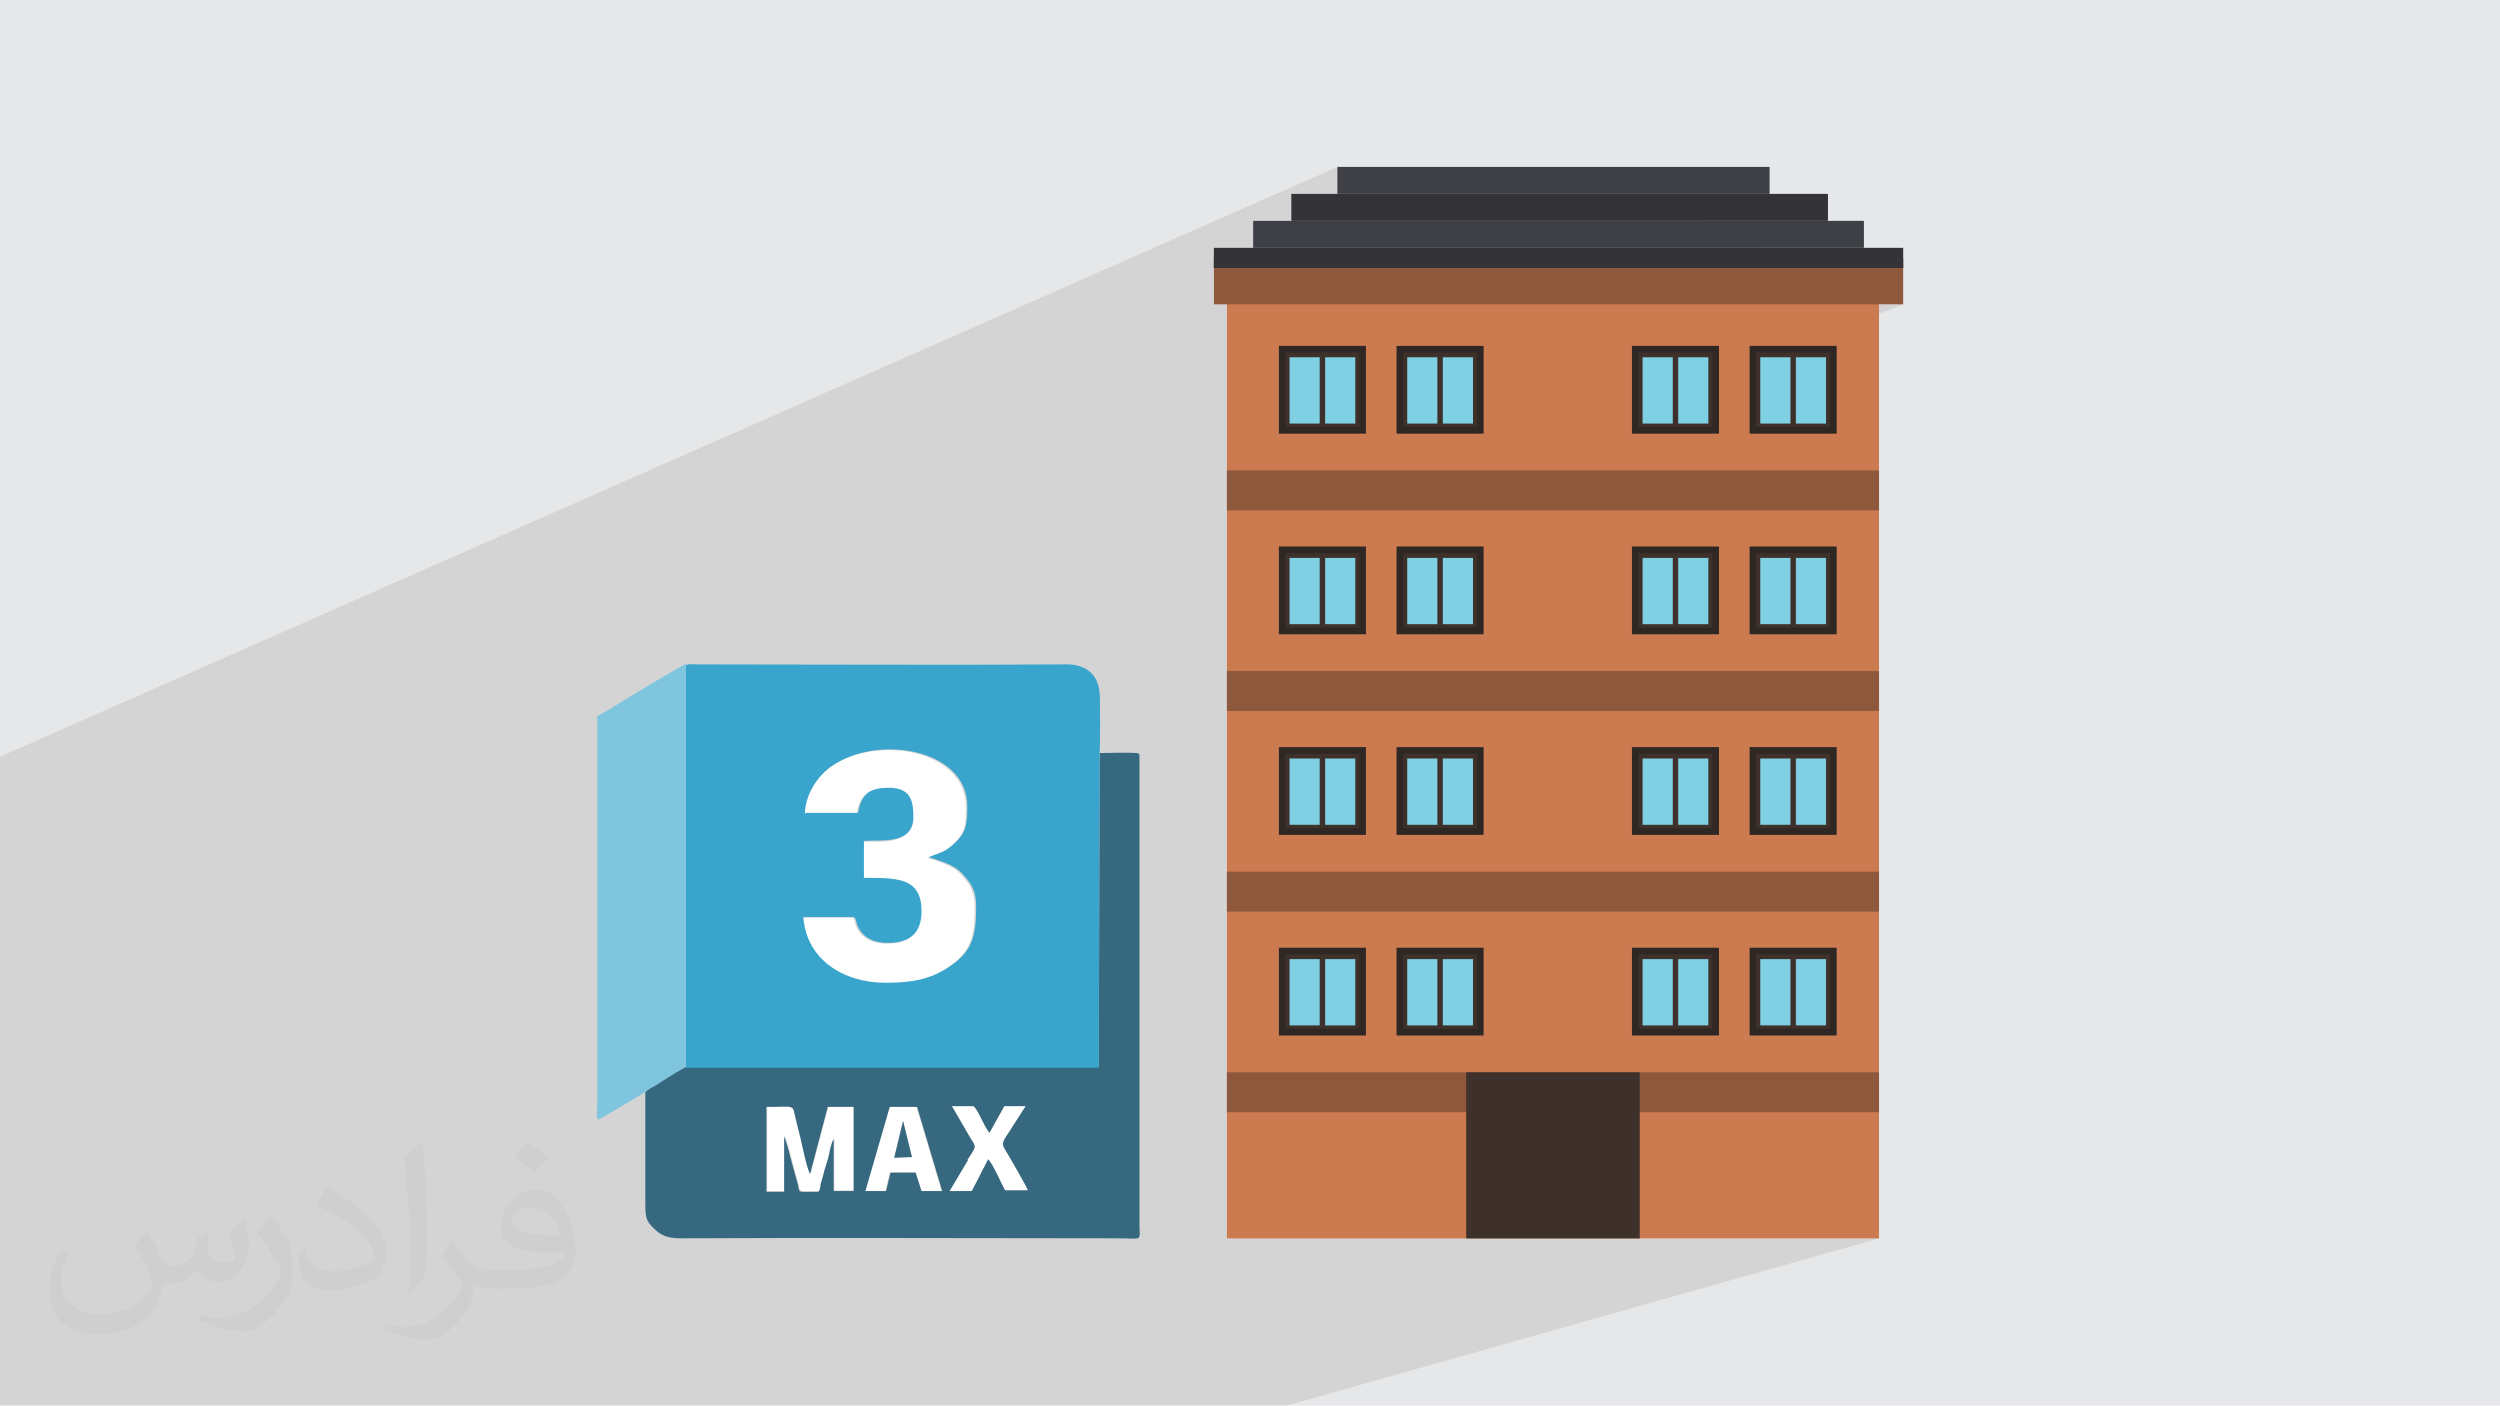 <?xml version="1.0" encoding="UTF-8"?>
<!DOCTYPE svg PUBLIC "-//W3C//DTD SVG 1.1//EN" "http://www.w3.org/Graphics/SVG/1.1/DTD/svg11.dtd">
<!-- Creator: CorelDRAW -->
<svg xmlns="http://www.w3.org/2000/svg" xml:space="preserve" width="3.705in" height="2.083in" version="1.1" style="shape-rendering:geometricPrecision; text-rendering:geometricPrecision; image-rendering:optimizeQuality; fill-rule:evenodd; clip-rule:evenodd"
viewBox="0 0 3705.33 2083.19"
 xmlns:xlink="http://www.w3.org/1999/xlink"
 xmlns:xodm="http://www.corel.com/coreldraw/odm/2003">
 <defs>
  <style type="text/css">
   <![CDATA[
    .fil14 {fill:#3E302A}
    .fil4 {fill:#36687F}
    .fil5 {fill:#39A5CC}
    .fil6 {fill:#7FC5DE}
    .fil0 {fill:#E6E7E8}
    .fil3 {fill:white}
    .fil7 {fill:#CC7B50;fill-rule:nonzero}
    .fil11 {fill:#8E583C;fill-rule:nonzero}
    .fil10 {fill:#7FD0E2;fill-rule:nonzero}
    .fil9 {fill:#3E302A;fill-rule:nonzero}
    .fil8 {fill:#2F2723;fill-rule:nonzero}
    .fil13 {fill:#3F4046;fill-rule:nonzero}
    .fil12 {fill:#343438;fill-rule:nonzero}
    .fil2 {fill:#373435;fill-opacity:0.031}
    .fil1 {fill:#373435;fill-opacity:0.102}
   ]]>
  </style>
 </defs>
 <g id="Layer_x0020_1">
  <polygon class="fil0" points="-0,0 3705.33,0 3705.33,2083.19 -0,2083.19 "/>
  <polygon class="fil1" points="943.83,2083.19 908.56,2083.19 889.24,2083.19 885.96,2083.19 859.95,2083.19 844.37,2083.19 844.2,2083.19 815.21,2083.19 794.88,2083.19 760.01,2083.19 740.89,2083.19 696.02,2083.19 666.64,2083.19 626.56,2083.19 621.35,2083.19 595.75,2083.19 589.49,2083.19 582.83,2083.19 545.75,2083.19 530.36,2083.19 530.34,2083.19 522.43,2083.19 510.33,2083.19 497,2083.19 489.26,2083.19 481.98,2083.19 472.83,2083.19 462.89,2083.19 457.75,2083.19 457.73,2083.19 451.8,2083.19 444.91,2083.19 444.19,2083.19 438.24,2083.19 417.92,2083.19 416.91,2083.19 404.42,2083.19 404.41,2083.19 401.17,2083.19 399.31,2083.19 389.02,2083.19 378.1,2083.19 369.55,2083.19 348.76,2083.19 348.74,2083.19 348.06,2083.19 345.31,2083.19 342.22,2083.19 341.22,2083.19 325.43,2083.19 325.41,2083.19 324.24,2083.19 324.21,2083.19 314.34,2083.19 314.05,2083.19 313.34,2083.19 313.32,2083.19 312.33,2083.19 305.28,2083.19 298.42,2083.19 296.37,2083.19 295.83,2083.19 272.67,2083.19 271.68,2083.19 269.49,2083.19 258.39,2083.19 253.18,2083.19 251.46,2083.19 250.96,2083.19 250.59,2083.19 250.32,2083.19 250.3,2083.19 243.74,2083.19 243.72,2083.19 238.64,2083.19 235.52,2083.19 220.99,2083.19 210.53,2083.19 207.75,2083.19 205.77,2083.19 200.72,2083.19 192.81,2083.19 186.16,2083.19 186.15,2083.19 182.11,2083.19 181.87,2083.19 181.83,2083.19 178.87,2083.19 170.9,2083.19 168.91,2083.19 163.89,2083.19 161.98,2083.19 158.27,2083.19 158.26,2083.19 155.74,2083.19 149.07,2083.19 131.87,2083.19 129.07,2083.19 117.89,2083.19 117.87,2083.19 114,2083.19 112.01,2083.19 106.86,2083.19 90,2083.19 89.98,2083.19 89.48,2083.19 83.75,2083.19 64.59,2083.19 62.65,2083.19 57.41,2083.19 55.91,2083.19 48.22,2083.19 47.65,2083.19 19.93,2083.19 14.96,2083.19 11.16,2083.19 11.1,2083.19 10.13,2083.19 4.49,2083.19 -0,2083.19 -0,2079.03 -0,2078.39 -0,2072.1 -0,2071.25 -0,2064.48 -0,2062.92 -0,2059.71 -0,2059.07 -0,2053.56 -0,2049.27 -0,2036.02 -0,2031.99 -0,2031.34 -0,2002.15 -0,1991.47 -0,1986.59 -0,1985.56 -0,1970.52 -0,1970.49 -0,1970.36 -0,1960.12 -0,1956.27 -0,1955.92 -0,1955.91 -0,1952.19 -0,1951.99 -0,1951.53 -0,1947.51 -0,1943.45 -0,1942.47 -0,1941.3 -0,1941.13 -0,1936.95 -0,1936.94 -0,1936.43 -0,1935.28 -0,1931.48 -0,1924.1 -0,1919.77 -0,1908.99 -0,1905.75 -0,1900.73 -0,1896.63 -0,1892.7 -0,1890.34 -0,1877.91 -0,1877.64 -0,1877.17 -0,1874.34 -0,1869.56 -0,1867.61 -0,1858.64 -0,1854.26 -0,1848 -0,1845.06 -0,1840.8 -0,1840.06 -0,1838.37 -0,1824.79 -0,1823.11 -0,1817.03 -0,1816.96 -0,1805.91 -0,1799.13 -0,1798.87 -0,1781.46 -0,1781.42 -0,1781.37 -0,1781.17 -0,1781.12 -0,1777.23 -0,1775.74 -0,1760.94 -0,1750.07 -0,1744.04 -0,1742.85 -0,1741.89 -0,1737.24 -0,1734.22 -0,1729.87 -0,1729.01 -0,1728.76 -0,1727.89 -0,1722.53 -0,1716.43 -0,1707.31 -0,1696.23 -0,1690.08 -0,1689.43 -0,1689.19 -0,1687.59 -0,1673.43 -0,1672.12 -0,1667.17 -0,1666.93 -0,1664.22 -0,1663.74 -0,1663.51 -0,1663.51 -0,1663.28 -0,1662.86 -0,1661.55 -0,1655.43 -0,1650.24 -0,1647.7 -0,1633.59 -0,1625.85 -0,1615.13 -0,1614.73 -0,1611.83 -0,1611.5 -0,1609.05 -0,1600.19 -0,1594.63 -0,1592.02 -0,1577.48 -0,1569.59 -0,1558.25 -0,1519.74 -0,1508.66 -0,1502.5 -0,1487.89 -0,1485.25 -0,1472.72 -0,1462.44 -0,1451.15 -0,1444.87 -0,1438.24 -0,1427.09 -0,1423.48 -0,1422.69 -0,1421.03 -0,1418.52 -0,1414.22 -0,1414.11 -0,1407.77 -0,1405.07 -0,1403.79 -0,1401.82 -0,1390.02 -0,1382.15 -0,1375.36 -0,1370.82 -0,1363.83 -0,1355.32 -0,1351.55 -0,1348.46 -0,1345.68 -0,1330.16 -0,1322.14 -0,1319.56 -0,1310.59 -0,1287.57 -0,1227.29 -0,1224.81 -0,1179.45 -0,1175.74 -0,1175.07 -0,1166.94 -0,1162.97 -0,1154.54 -0,1154.44 -0,1142.33 -0,1129.72 -0,1121.49 1982.15,247.38 1982.15,287.36 2622.76,287.36 2526.24,327.35 2709.28,327.35 2611.3,367.33 2762.55,367.33 2688.68,397.1 2820.78,397.1 2685.46,451.04 2820.75,451.04 2664.5,512.65 2722.19,512.65 2722.19,642.72 2424.17,756.47 2784.96,756.47 2640.5,809.98 2722.19,809.98 2722.19,940.06 2403.79,1053.81 2784.96,1053.81 2630.37,1107.32 2722.19,1107.32 2722.19,1237.39 2380.42,1351.15 2784.96,1351.15 2618.69,1404.66 2722.19,1404.66 2722.19,1534.73 2430.31,1624.75 2430.31,1648.48 2784.96,1648.48 2430.31,1754 2430.31,1835.47 2784.96,1835.47 1907.28,2083.19 1578.08,2083.19 1327.59,2083.19 1323.89,2083.19 1010.13,2083.19 "/>
  <path class="fil2" d="M220.02 1825.17c7,11 12,21 16,32 3,7 5,19 21,19 5,0 11,-1 17,-5 7,-3 12,-9 14,-17l6 -21 15 -7 1 1c-2,8 -2,15 -2,21 0,18 15,24 27,24 7,0 13,-3 13,-10 0,-8 -4,-22 -8,-35 7,-7 14,-14 22,-20l1 1c4,15 6,30 6,40 0,10 -4,20 -8,27 -7,14 -20,25 -36,25 -12,0 -25,-6 -34,-17l-1 0c-9,11 -22,20 -43,20l-7 0c-1,14 -4,24 -9,33 -13,25 -50,42 -85.01,42 -49,0 -73.01,-28 -73.01,-66 0,-23 7,-45 19,-60l10 4c-7,14 -12,27 -12,40 0,35 29,52 61,52 30,0 68.01,-20 75.01,-42 -2,-25 -12,-36 -26,-59 4,-7 10,-15 17,-23l1 0 0 0 2 1 0 0 0 0 0 0 0.02 -0.01 -0.01 0.01zm563.05 -132.01c10,6 20,14 30,23 -6,8 -12,15 -21,21 -10,-8 -20,-15 -30,-22 7,-8 14,-15 20,-22l1 0 0 0 0 0 0 0zm5 96.01c-17,0 -30,11 -30,19 0,17 33,23 73.01,23 -5,-20 -22,-42 -43,-42l0 0 -0.01 0zm-37 93.01c22,0 41,-1 55,-4 16,-4 30,-12 30,-18 0,-2 0,-3 -1,-5 -9,1 -19,1 -29,1 -29,0 -52,-7 -60,-23 -2,-4 -4,-10 -4,-15 0,-16 7,-32 19,-42 10,-9 21,-14 33,-14 20,0 37,17 48,42 6,14 11,30 11,51 0,14 -4,25 -12,34 -16,15 -45,21 -90.01,21l-20 0 0 0 -5 0c-11,0 -19,-2 -25,-7l-1 0c0,2 1,5 1,7 0,10 -3,23 -10,33 -20,30 -42,43 -60,43 -19,0 -42,-7 -63,-17l4 -7c7,3 16,5 29,5 34,0 78.01,-33 84.01,-64 -1,-3 -3,-6 -7,-10 -10,-12 -16,-22 -22,-32 5,-10 10,-18 14,-25l2 0c14,29 28,46 57,46l4 0 0 0 21 0 0 0 -3 0 0 0 0 0 0 0zm-146.01 31c2,-14 3,-29 3,-43l0 -21c0,-39 -5,-96.01 -9,-133.01 7,-8 17,-17 25,-23l2 1c5,47 7,101.01 7,151.01 0,13 -1,26 -2,35 -1,12 -8,21 -22,35l-3 -1 0 0 -1 -1 0 0 0 0 0 0zm-151.02 -62.01c1,18 10,33 41,33 20,0 36,-5 55,-14 3,-2 5,-3 5,-5 0,-12 -9,-27 -24,-41 -14,-13 -34,-25 -51,-32 -6,-3 -8,-5 -8,-8 0,-5 7,-17 13,-24l2 0c20,11 43,27 60,44 15,16 25,33 25,51 0,13 -4,26 -11,38 -22,11 -46,20 -70.01,20 -29,0 -48,-13 -48,-45 0,-3 0,-9 1,-16l10 0 0 0 0 -1 0 0 0 0 0 0 0 0 0.01 0zm-52 -52l18 29c7,11 13,22 13,41l0 24c0,19 -12,39 -32,60 -15,14 -29,20 -42,20 -19,0 -40,-6 -65,-17l3 -7c8,2 17,4 28,4 35,0 72.01,-26 88.01,-58 2,-4 3,-7 3,-9 0,-4 -2,-8 -4,-11 -9,-17 -19,-33 -30,-47 6,-9 12,-18 18,-27l2 0 0 0 0 -2 0 0 0 0 0 0 0 0 -0.01 0z"/>
  <g id="_2053356955040">
   <g>
    <path class="fil3" d="M1192.88 1205.89l76.63 0c5.48,-29.56 18.61,-37.23 45.98,-37.23 32.85,0 36.13,20.8 36.13,43.8 0,42.69 -50.36,33.94 -73.35,35.04l0 54.74c48.17,0 85.39,-1.1 85.39,49.26 0,30.65 -15.32,45.98 -45.98,47.07 -19.7,1.1 -38.31,-5.48 -47.07,-21.89 -5.48,-10.94 -3.29,-15.32 -7.67,-16.42l-74.44 0c4.38,63.49 60.21,97.43 121.52,97.43 39.41,0 68.97,-4.38 98.53,-26.28 30.65,-21.89 36.13,-43.79 36.13,-86.48 0,-24.08 -7.67,-35.04 -21.9,-50.36 -12.04,-12.04 -28.46,-16.42 -48.17,-22.99 16.42,-7.66 21.89,-5.48 38.31,-20.8 18.61,-17.52 18.61,-29.56 18.61,-54.74 0,-85.4 -132.47,-107.28 -201.43,-59.11 -16.42,12.04 -38.32,38.31 -39.42,70.06l2.19 -1.1 0 0z"/>
    <path class="fil3" d="M1137.05 1765.3l26.28 0 0 -82.11c4.38,10.94 8.76,28.46 12.04,41.61l8.76 31.75c2.19,10.94 -1.09,8.76 28.47,8.76 4.38,0 3.28,-3.28 4.38,-7.66 1.09,-3.28 2.19,-6.57 2.19,-9.85 2.19,-6.57 3.29,-13.13 5.48,-19.71 2.19,-6.56 3.28,-13.13 5.48,-19.7 1.1,-5.48 3.28,-16.42 6.57,-20.8l0 76.63 29.56 0 0 -124.8 -38.31 0 -26.27 99.62c-5.48,-10.94 -10.94,-40.5 -14.23,-53.65 -2.19,-8.76 -4.38,-17.51 -6.57,-26.27 -1.1,-4.38 -2.19,-9.85 -3.28,-14.23 -2.19,-7.67 -10.94,-5.48 -27.37,-5.48l-13.13 0 0 124.8 0 1.08 -0.02 0.02z"/>
    <path class="fil3" d="M1338.48 1661.31l13.14 53.65 -26.27 0 13.13 -53.65 0 0zm-56.93 103.99l30.65 0 6.56 -27.37 37.22 0 8.76 27.37 30.65 0 -37.22 -124.8 -41.6 0 -36.13 124.8 1.09 0 0.02 0z"/>
    <path class="fil3" d="M1407.45 1765.3l32.84 0 12.04 -22.98c3.28,-7.67 8.76,-16.42 12.04,-24.09 6.56,5.48 19.7,36.13 25.19,45.98l33.94 0c-1.09,-5.48 -30.65,-54.74 -35.03,-62.4 -5.48,-8.76 2.19,-14.23 12.04,-31.75l19.71 -30.65 -31.75 0 -21.89 39.41c-7.67,-7.67 -17.51,-36.13 -24.09,-39.41l-31.75 0 27.37 47.08c8.76,15.32 7.67,10.94 -4.38,32.84l-27.37 45.98 1.1 -0.01 -0.01 0z"/>
    <path class="fil4" d="M1317.69 1640.5l41.59 0 37.23 124.8 -30.65 0 -8.76 -27.37 -37.23 0 -6.56 27.37 -30.65 0 36.13 -124.8 -1.1 0zm-181.73 0l13.14 0c17.51,0 25.17,-2.19 27.37,5.48 1.1,4.38 2.19,9.85 3.28,14.23 2.19,8.76 4.38,17.51 6.57,26.27 3.28,13.14 8.76,42.7 14.23,53.65l26.28 -99.62 38.31 0 0 124.8 -29.56 0 0 -76.63c-3.29,4.38 -5.48,15.33 -6.57,20.8 -1.1,6.56 -3.28,13.13 -5.48,19.7 -2.19,6.56 -3.28,13.14 -5.48,19.7 -1.09,3.29 -2.19,6.57 -2.19,9.85 -1.1,4.38 -1.1,7.67 -4.38,7.67 -29.56,0 -26.27,2.19 -28.46,-8.76l-8.76 -31.75c-3.28,-13.13 -7.67,-30.65 -12.04,-41.6l0 82.11 -26.27 0 0 -124.8 0 -1.08 0.01 -0zm297.78 78.82c13.13,-20.8 14.23,-17.52 4.38,-32.85l-27.37 -47.07 31.75 0c6.57,3.28 16.42,31.75 24.09,39.41l21.89 -39.41 31.75 0 -19.71 30.65c-9.85,16.42 -17.51,21.89 -12.04,31.75 5.47,8.76 33.94,58.02 35.03,62.4l-33.94 0c-5.48,-9.85 -18.61,-40.5 -25.19,-45.98 -3.28,7.67 -8.76,16.42 -12.04,24.09l-12.04 22.98 -32.84 0 27.37 -45.98 -1.1 0 0.02 0zm-418.19 -137.94c-8.76,4.38 -20.8,12.04 -29.56,17.52 -5.48,3.28 -9.85,6.57 -15.33,9.85 -5.48,3.28 -10.94,5.48 -14.23,9.85l0 160.93c0,22.99 0,29.56 13.14,41.6 9.85,9.85 19.7,14.23 39.41,14.23 215.67,-1.1 432.42,0 648.08,0 38.32,0 31.75,5.46 31.75,-21.9l0 -675.46c0,-4.38 0,-8.76 0,-13.13 0,-6.57 1.1,-7.67 -4.38,-8.76 -14.23,-1.1 -39.42,0 -54.74,0l-1.09 465.27 -611.96 0 -1.1 0 -0 -0.01z"/>
    <polygon class="fil4" points="1325.35,1716.04 1351.62,1714.95 1338.48,1661.31 "/>
    <path class="fil5" d="M1192.88 1205.89c1.09,-31.75 21.89,-58.02 39.4,-70.07 67.87,-48.17 201.43,-26.27 201.43,59.11 0,25.19 -1.1,38.31 -18.61,54.74 -16.42,15.32 -21.9,13.13 -38.32,20.8 19.7,6.57 36.13,10.94 48.17,22.99 14.23,15.33 21.89,25.19 21.89,50.36 0,42.7 -5.48,64.59 -36.13,86.48 -30.65,21.9 -60.2,26.28 -98.53,26.28 -61.3,0 -117.13,-33.94 -121.51,-97.43l74.44 0c4.38,1.1 2.19,6.57 7.66,16.42 8.76,16.42 27.37,22.99 47.07,21.89 30.65,-1.1 45.98,-16.42 45.98,-47.07 0,-50.36 -37.23,-49.26 -85.39,-49.26l0 -54.74c22.98,-2.19 73.35,6.57 73.35,-35.04 0,-22.99 -3.28,-43.8 -36.13,-43.8 -27.37,0 -40.5,7.67 -45.98,37.23l-76.63 0 -2.18 1.1 0.01 0zm-176.26 376.59l611.96 0 1.09 -465.27c1.1,-8.76 1.1,-82.11 0,-91.96 -3.28,-28.46 -22.98,-41.6 -52.54,-40.5 -178.44,1.1 -359.08,0 -538.61,0 -5.47,0 -18.61,-1.1 -21.89,1.1l0 597.72 0 -1.09 0 -0z"/>
    <path class="fil6" d="M957.51 1618.61c2.19,-4.38 8.76,-6.56 14.23,-9.85 5.48,-3.29 9.85,-6.57 15.33,-9.85 8.76,-5.48 20.8,-13.13 29.56,-17.52l0 -597.73c-37.23,20.8 -76.63,44.88 -113.85,67.87 -5.47,3.28 -10.94,6.57 -17.51,9.85l0 578.02c0,4.38 -2.19,18.61 1.1,19.71 2.19,1.1 63.49,-37.22 70.06,-40.5l1.1 0 -0.01 0z"/>
   </g>
   <g>
    <polygon class="fil7" points="1818.47,1835.47 2784.96,1835.47 2784.96,445.72 1818.47,445.72 "/>
    <polygon class="fil8" points="1895.46,642.72 2024.48,642.72 2024.48,512.65 1895.46,512.65 "/>
    <polygon class="fil9" points="1905.17,632.94 2014.78,632.94 2014.78,522.44 1905.17,522.44 "/>
    <polygon class="fil10" points="1911.26,627.78 1955.97,627.78 1955.97,529.53 1911.26,529.53 "/>
    <polygon class="fil10" points="1964.02,627.78 2008.73,627.78 2008.73,529.53 1964.02,529.53 "/>
    <polygon class="fil8" points="2069.88,642.72 2198.91,642.72 2198.91,512.65 2069.88,512.65 "/>
    <polygon class="fil9" points="2079.6,632.94 2189.2,632.94 2189.2,522.44 2079.6,522.44 "/>
    <polygon class="fil10" points="2085.69,627.78 2130.4,627.78 2130.4,529.53 2085.69,529.53 "/>
    <polygon class="fil10" points="2138.44,627.78 2183.16,627.78 2183.16,529.53 2138.44,529.53 "/>
    <polygon class="fil8" points="2418.74,642.72 2547.76,642.72 2547.76,512.65 2418.74,512.65 "/>
    <polygon class="fil9" points="2428.44,632.94 2538.07,632.94 2538.07,522.44 2428.44,522.44 "/>
    <polygon class="fil10" points="2434.53,627.78 2479.26,627.78 2479.26,529.53 2434.53,529.53 "/>
    <polygon class="fil10" points="2487.29,627.78 2532.02,627.78 2532.02,529.53 2487.29,529.53 "/>
    <polygon class="fil8" points="2593.17,642.72 2722.19,642.72 2722.19,512.65 2593.17,512.65 "/>
    <polygon class="fil9" points="2602.88,632.94 2712.49,632.94 2712.49,522.44 2602.88,522.44 "/>
    <polygon class="fil10" points="2608.96,627.78 2653.69,627.78 2653.69,529.53 2608.96,529.53 "/>
    <polygon class="fil10" points="2661.72,627.78 2706.44,627.78 2706.44,529.53 2661.72,529.53 "/>
    <polygon class="fil11" points="1818.47,756.47 2784.96,756.47 2784.96,697.28 1818.47,697.28 "/>
    <polygon class="fil11" points="1799.22,451.04 2820.75,451.04 2820.75,391.84 1799.22,391.84 "/>
    <g>
     <polygon class="fil12" points="1799.11,397.1 2820.78,397.1 2820.78,367.33 1799.11,367.33 "/>
     <polygon class="fil12" points="1799.11,397.1 2820.78,397.1 2820.78,382.21 1799.11,382.21 "/>
     <polygon class="fil13" points="1857.34,367.33 2762.55,367.33 2762.55,327.35 1857.34,327.35 "/>
     <polygon class="fil12" points="1913.93,327.35 2709.28,327.35 2709.28,287.36 1913.93,287.36 "/>
     <polygon class="fil13" points="1982.15,287.36 2622.76,287.36 2622.76,247.38 1982.15,247.38 "/>
    </g>
    <polygon class="fil8" points="1895.46,940.06 2024.48,940.06 2024.48,809.98 1895.46,809.98 "/>
    <polygon class="fil9" points="1905.17,930.28 2014.78,930.28 2014.78,819.78 1905.17,819.78 "/>
    <polygon class="fil10" points="1911.26,925.12 1955.97,925.12 1955.97,826.87 1911.26,826.87 "/>
    <polygon class="fil10" points="1964.02,925.12 2008.73,925.12 2008.73,826.87 1964.02,826.87 "/>
    <polygon class="fil8" points="2069.88,940.06 2198.91,940.06 2198.91,809.98 2069.88,809.98 "/>
    <polygon class="fil9" points="2079.6,930.28 2189.2,930.28 2189.2,819.78 2079.6,819.78 "/>
    <polygon class="fil10" points="2085.69,925.12 2130.4,925.12 2130.4,826.87 2085.69,826.87 "/>
    <polygon class="fil10" points="2138.44,925.12 2183.16,925.12 2183.16,826.87 2138.44,826.87 "/>
    <polygon class="fil8" points="2418.74,940.06 2547.76,940.06 2547.76,809.98 2418.74,809.98 "/>
    <polygon class="fil9" points="2428.44,930.28 2538.07,930.28 2538.07,819.78 2428.44,819.78 "/>
    <polygon class="fil10" points="2434.53,925.12 2479.26,925.12 2479.26,826.87 2434.53,826.87 "/>
    <polygon class="fil10" points="2487.29,925.12 2532.02,925.12 2532.02,826.87 2487.29,826.87 "/>
    <polygon class="fil8" points="2593.17,940.06 2722.19,940.06 2722.19,809.98 2593.17,809.98 "/>
    <polygon class="fil9" points="2602.88,930.28 2712.49,930.28 2712.49,819.78 2602.88,819.78 "/>
    <polygon class="fil10" points="2608.96,925.12 2653.69,925.12 2653.69,826.87 2608.96,826.87 "/>
    <polygon class="fil10" points="2661.72,925.12 2706.44,925.12 2706.44,826.87 2661.72,826.87 "/>
    <polygon class="fil11" points="1818.47,1053.81 2784.96,1053.81 2784.96,994.61 1818.47,994.61 "/>
    <polygon class="fil8" points="1895.46,1237.39 2024.48,1237.39 2024.48,1107.32 1895.46,1107.32 "/>
    <polygon class="fil9" points="1905.17,1227.61 2014.78,1227.61 2014.78,1117.11 1905.17,1117.11 "/>
    <polygon class="fil10" points="1911.26,1222.46 1955.97,1222.46 1955.97,1124.2 1911.26,1124.2 "/>
    <polygon class="fil10" points="1964.02,1222.46 2008.73,1222.46 2008.73,1124.2 1964.02,1124.2 "/>
    <polygon class="fil8" points="2069.88,1237.39 2198.91,1237.39 2198.91,1107.32 2069.88,1107.32 "/>
    <polygon class="fil9" points="2079.6,1227.61 2189.2,1227.61 2189.2,1117.11 2079.6,1117.11 "/>
    <polygon class="fil10" points="2085.69,1222.46 2130.4,1222.46 2130.4,1124.2 2085.69,1124.2 "/>
    <polygon class="fil10" points="2138.44,1222.46 2183.16,1222.46 2183.16,1124.2 2138.44,1124.2 "/>
    <polygon class="fil8" points="2418.74,1237.39 2547.76,1237.39 2547.76,1107.32 2418.74,1107.32 "/>
    <polygon class="fil9" points="2428.44,1227.61 2538.07,1227.61 2538.07,1117.11 2428.44,1117.11 "/>
    <polygon class="fil10" points="2434.53,1222.46 2479.26,1222.46 2479.26,1124.2 2434.53,1124.2 "/>
    <polygon class="fil10" points="2487.29,1222.46 2532.02,1222.46 2532.02,1124.2 2487.29,1124.2 "/>
    <polygon class="fil8" points="2593.17,1237.39 2722.19,1237.39 2722.19,1107.32 2593.17,1107.32 "/>
    <polygon class="fil9" points="2602.88,1227.61 2712.49,1227.61 2712.49,1117.11 2602.88,1117.11 "/>
    <polygon class="fil10" points="2608.96,1222.46 2653.69,1222.46 2653.69,1124.2 2608.96,1124.2 "/>
    <polygon class="fil10" points="2661.72,1222.46 2706.44,1222.46 2706.44,1124.2 2661.72,1124.2 "/>
    <polygon class="fil11" points="1818.47,1351.15 2784.96,1351.15 2784.96,1291.95 1818.47,1291.95 "/>
    <polygon class="fil8" points="1895.46,1534.73 2024.48,1534.73 2024.48,1404.66 1895.46,1404.66 "/>
    <polygon class="fil9" points="1905.17,1524.95 2014.78,1524.95 2014.78,1414.45 1905.17,1414.45 "/>
    <polygon class="fil10" points="1911.26,1519.8 1955.97,1519.8 1955.97,1421.54 1911.26,1421.54 "/>
    <polygon class="fil10" points="1964.02,1519.8 2008.73,1519.8 2008.73,1421.54 1964.02,1421.54 "/>
    <polygon class="fil8" points="2069.88,1534.73 2198.91,1534.73 2198.91,1404.66 2069.88,1404.66 "/>
    <polygon class="fil9" points="2079.6,1524.95 2189.2,1524.95 2189.2,1414.45 2079.6,1414.45 "/>
    <polygon class="fil10" points="2085.69,1519.8 2130.4,1519.8 2130.4,1421.54 2085.69,1421.54 "/>
    <polygon class="fil10" points="2138.44,1519.8 2183.16,1519.8 2183.16,1421.54 2138.44,1421.54 "/>
    <polygon class="fil8" points="2418.74,1534.73 2547.76,1534.73 2547.76,1404.66 2418.74,1404.66 "/>
    <polygon class="fil9" points="2428.44,1524.95 2538.07,1524.95 2538.07,1414.45 2428.44,1414.45 "/>
    <polygon class="fil10" points="2434.53,1519.8 2479.26,1519.8 2479.26,1421.54 2434.53,1421.54 "/>
    <polygon class="fil10" points="2487.29,1519.8 2532.02,1519.8 2532.02,1421.54 2487.29,1421.54 "/>
    <polygon class="fil8" points="2593.17,1534.73 2722.19,1534.73 2722.19,1404.66 2593.17,1404.66 "/>
    <polygon class="fil9" points="2602.88,1524.95 2712.49,1524.95 2712.49,1414.45 2602.88,1414.45 "/>
    <polygon class="fil10" points="2608.96,1519.8 2653.69,1519.8 2653.69,1421.54 2608.96,1421.54 "/>
    <polygon class="fil10" points="2661.72,1519.8 2706.44,1519.8 2706.44,1421.54 2661.72,1421.54 "/>
    <polygon class="fil11" points="1818.47,1648.48 2784.96,1648.48 2784.96,1589.29 1818.47,1589.29 "/>
    <rect class="fil14" x="2173.12" y="1589.29" width="257.19" height="246.19"/>
   </g>
  </g>
 </g>
</svg>
